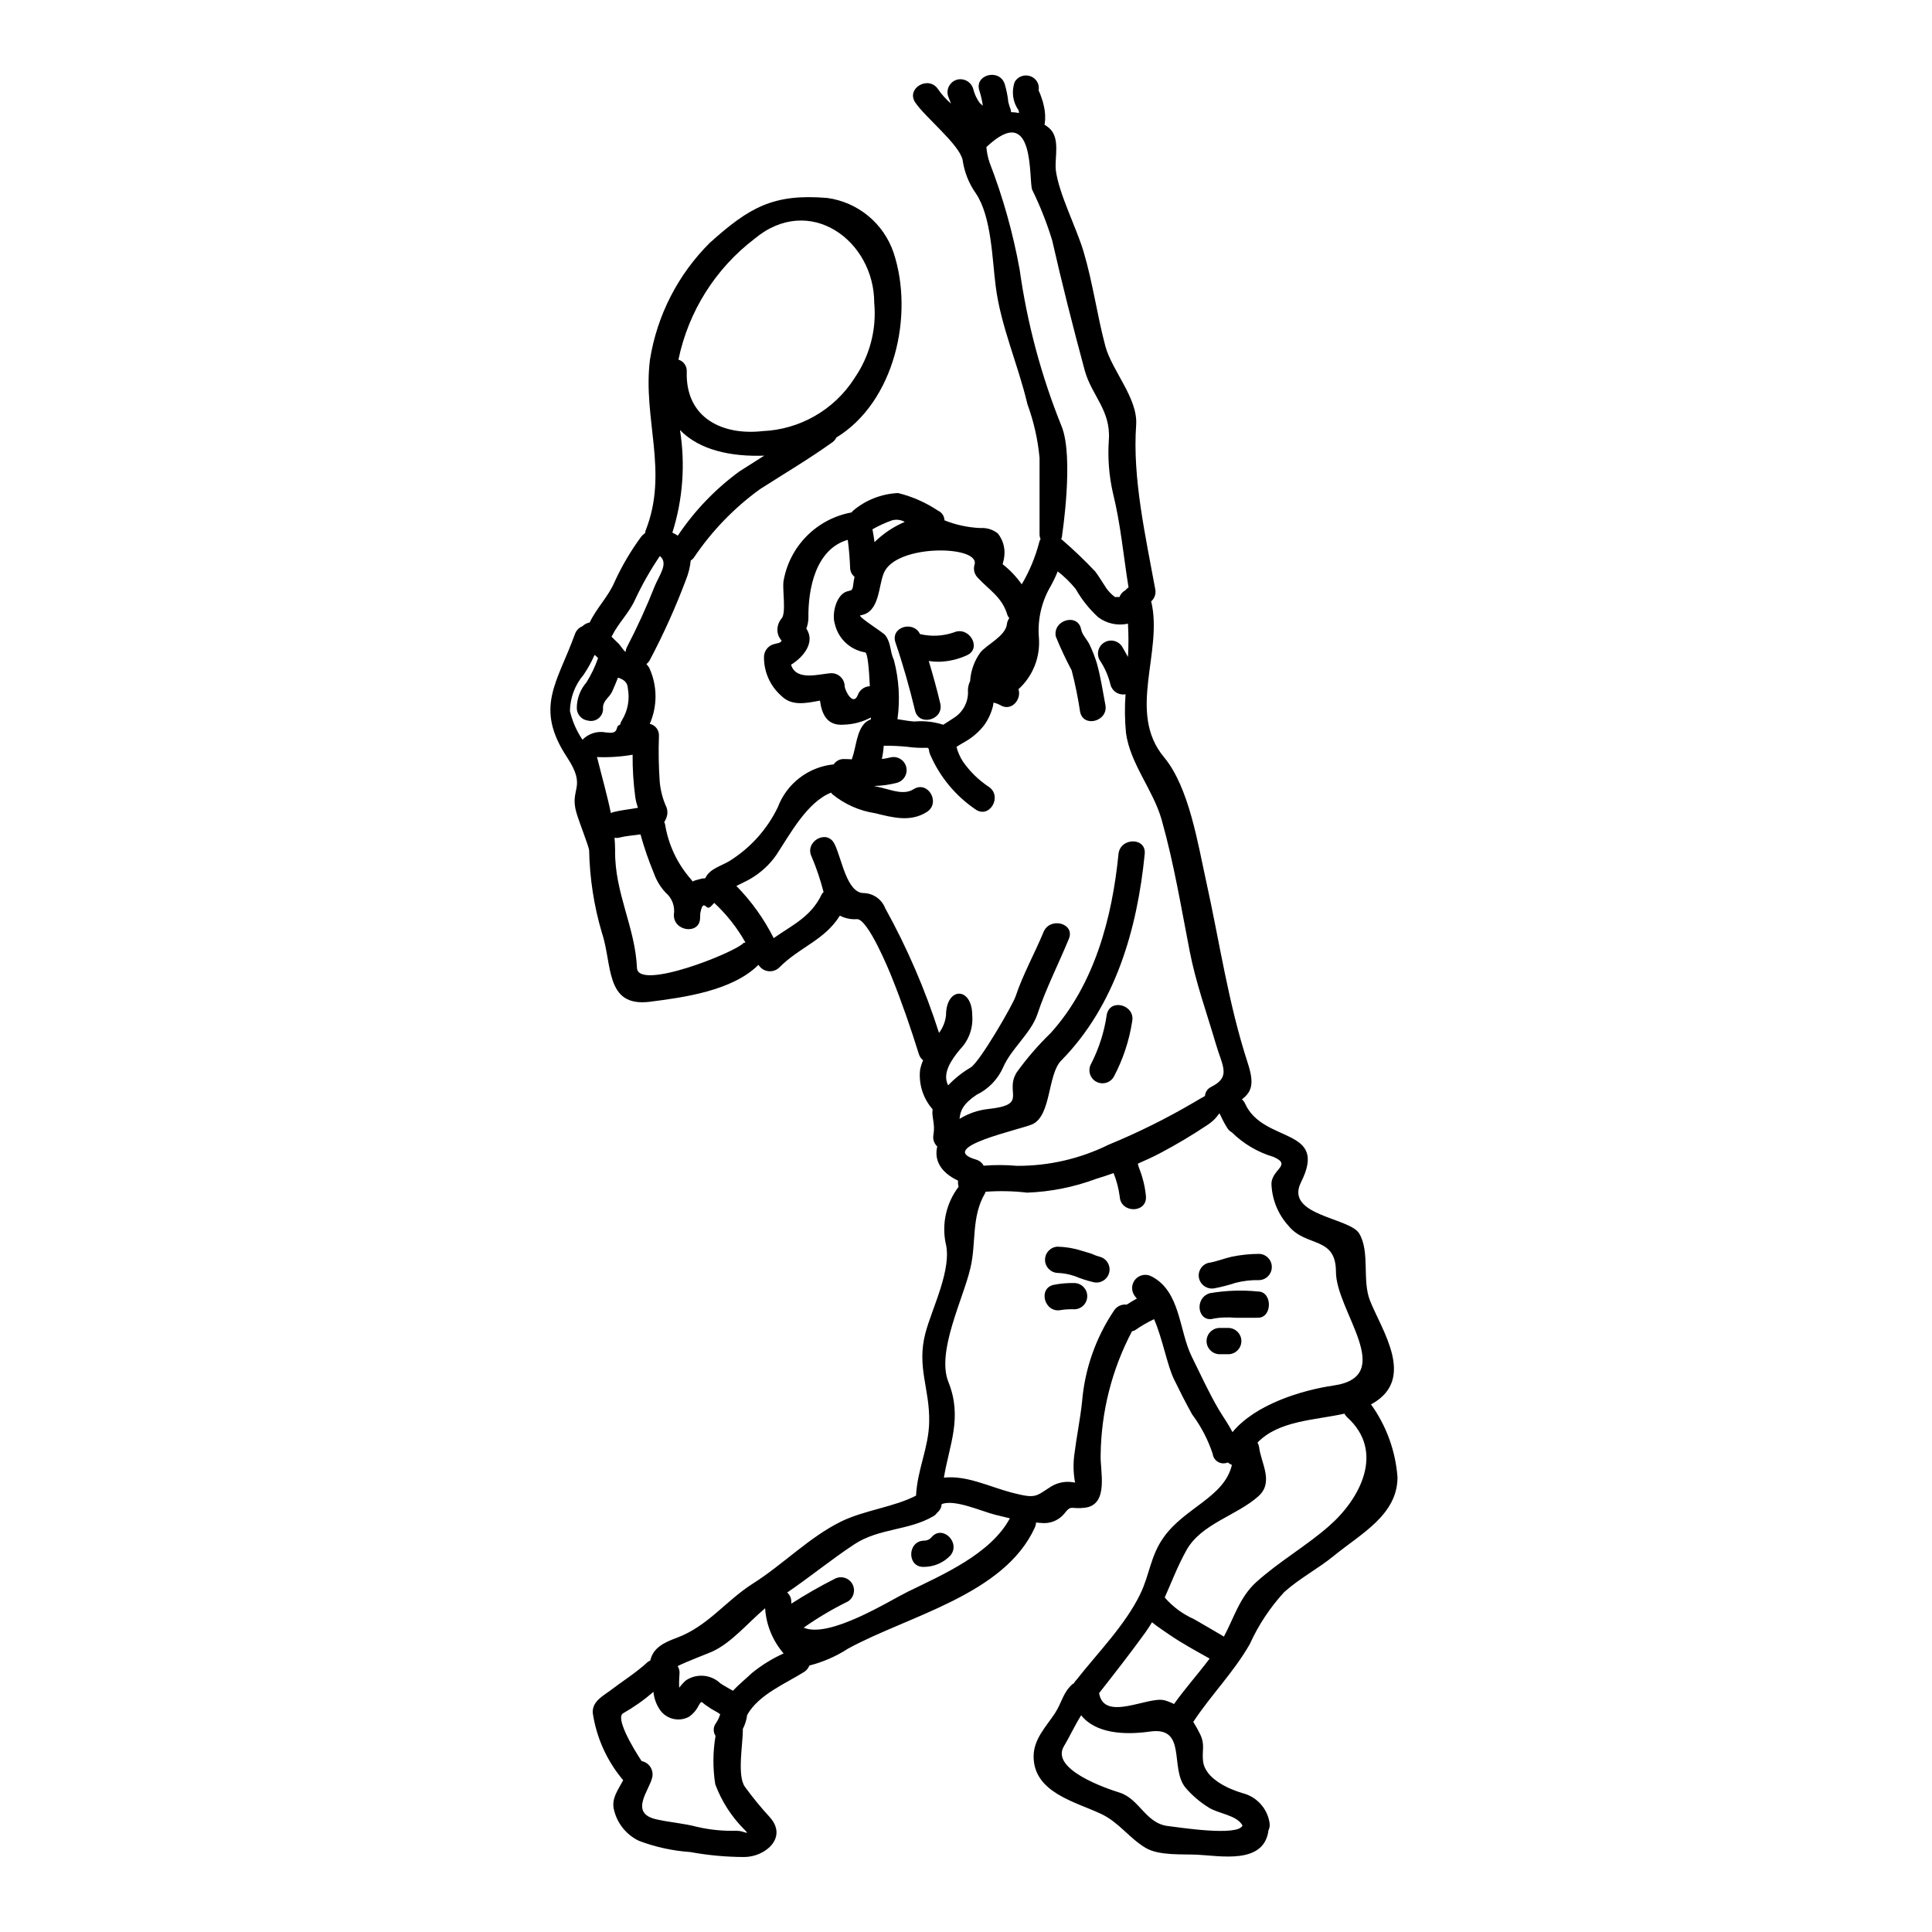 <?xml version="1.0" encoding="UTF-8"?>
<!-- Uploaded to: ICON Repo, www.svgrepo.com, Generator: ICON Repo Mixer Tools -->
<svg fill="#000000" width="800px" height="800px" version="1.1" viewBox="144 144 512 512" xmlns="http://www.w3.org/2000/svg">
 <g>
  <path d="m507.32 516.16c4.078 5.672 6.512 12.355 7.031 19.32 0 9.965-9.66 14.957-16.805 20.781-4.25 3.481-9.082 5.953-13.219 9.66h0.004c-3.754 4.078-6.832 8.727-9.117 13.773-4.25 7.453-10.277 13.48-14.988 20.629 0.668 1.047 1.273 2.129 1.816 3.246 1.395 2.938 0.426 4.289 0.789 7.227 0.578 4.637 6.91 7.379 10.504 8.418 3.668 0.945 6.441 3.953 7.082 7.688 0.168 0.773 0.059 1.578-0.305 2.277v0.234c-1.43 8.66-12.629 6.41-18.812 6.106-3.824-0.195-10.086 0.309-13.637-1.777-4.363-2.551-7.144-6.84-11.898-9.055-6.797-3.203-17.848-5.641-17.848-15.219 0-4.559 3.242-7.805 5.641-11.414 1.891-2.898 2.086-5.484 4.723-7.801 0.113-0.078 0.191-0.078 0.309-0.152h-0.004c0.176-0.348 0.414-0.664 0.695-0.93 5.606-7.144 12.902-14.488 16.887-22.715 2.547-5.254 2.699-10.16 6.254-15.105 5.606-7.871 16.035-10.547 18.043-19.125-0.391-0.168-0.754-0.391-1.082-0.66-0.84 0.367-1.801 0.316-2.594-0.141-0.793-0.457-1.32-1.262-1.426-2.172-1.242-3.746-3.082-7.269-5.441-10.43-1.703-3.055-3.285-6.184-4.828-9.352-1.738-3.543-3.016-10.738-5.254-15.879h-0.004c-1.781 0.855-3.492 1.848-5.117 2.977-0.23 0.109-0.477 0.188-0.73 0.23-5.312 10.074-8.156 21.262-8.305 32.645-0.23 4.211 2.394 13.383-4.289 14.137-3.746 0.426-3.438-0.926-5.406 1.625l-0.004 0.004c-1.352 1.594-3.356 2.488-5.449 2.43-0.695-0.039-1.316-0.078-1.969-0.156h0.004c-0.031 0.441-0.133 0.871-0.309 1.277-8.117 17.891-33.457 23.371-49.527 32.145-3.144 2.039-6.602 3.551-10.234 4.477-0.273 0.68-0.746 1.258-1.352 1.668-4.984 3.148-12.016 5.949-15.141 11.414h-0.004c-0.16 1.32-0.562 2.606-1.18 3.785 0 0.035 0.039 0.078 0.039 0.152 0 3.859-1.543 12.09 0.504 15.066v0.004c2.043 2.816 4.246 5.512 6.606 8.07 4.945 5.488-1.273 10.586-6.723 10.586v0.004c-4.809-0.012-9.605-0.453-14.332-1.32-4.652-0.32-9.234-1.32-13.598-2.973-3.328-1.59-5.754-4.602-6.606-8.188-0.789-2.973 1.117-5.367 2.434-7.871v-0.004c-4.309-5.09-7.106-11.285-8.074-17.883-0.117-3.016 2.625-4.363 4.633-5.875 3.281-2.508 6.875-4.723 9.891-7.531 0.227-0.172 0.473-0.316 0.734-0.426 0.734-3.402 3.711-4.793 6.84-5.953 8.418-3.09 13.055-9.812 20.355-14.449 7.957-5.023 14.914-12.285 23.41-16.457 6.219-3.016 13.871-3.781 19.816-6.836 0.352-6.953 3.324-12.594 3.481-19.398 0.23-8.883-3.363-14.562-1.004-23.645 1.738-6.644 7.223-17.148 5.328-24.066l0.004 0.004c-0.988-5.188 0.277-10.555 3.481-14.758-0.152-0.527-0.203-1.078-0.152-1.621-4.867-2.277-6.336-5.676-5.512-9.055-0.863-0.801-1.242-1.996-1.004-3.148 0.5-2.938-0.543-4.633-0.23-6.719h-0.004c-2.496-2.84-3.699-6.59-3.324-10.355 0.172-0.902 0.445-1.785 0.816-2.625-0.543-0.406-0.934-0.977-1.125-1.625-2.16-6.914-4.481-13.672-7.188-20.395-0.613-1.543-6.297-15.492-9.23-15.375h0.004c-1.566 0.117-3.133-0.203-4.523-0.93-4.094 6.57-10.582 8.227-16.07 13.754v-0.004c-0.773 0.75-1.844 1.105-2.91 0.969-1.066-0.137-2.012-0.746-2.574-1.664v-0.035c-6.914 6.914-19.781 8.66-28.863 9.812-11.934 1.469-9.812-10.047-12.672-18.352h0.004c-2.09-7.094-3.219-14.434-3.363-21.828-0.117-1.082-2.754-7.727-3.398-10.043-1.82-6.375 2.859-6.496-2.398-14.488-8.809-13.328-2.664-19.738 2.047-32.758l0.004-0.004c0.332-0.934 1.047-1.68 1.969-2.051 0.535-0.512 1.203-0.859 1.93-1.004 1.82-3.824 4.91-6.797 6.609-10.777l-0.004 0.004c1.906-4.152 4.223-8.102 6.918-11.785 0.301-0.43 0.684-0.797 1.121-1.082 0.035-0.223 0.086-0.445 0.152-0.66 6.219-15.641-0.816-29.664 1.18-45.391h0.004c1.883-11.734 7.441-22.57 15.875-30.941 10.391-9.312 16.727-13.059 31.094-11.863 3.988 0.543 7.742 2.188 10.848 4.746 3.106 2.562 5.434 5.934 6.731 9.742 5.488 16.531 0.273 39.562-15.145 48.988-0.246 0.508-0.617 0.945-1.078 1.273-6.262 4.481-12.75 8.305-19.203 12.441-6.871 4.984-12.809 11.145-17.539 18.191-0.223 0.277-0.488 0.512-0.789 0.699-0.18 1.754-0.609 3.477-1.273 5.117-2.727 7.262-5.914 14.348-9.543 21.211-0.223 0.434-0.539 0.816-0.926 1.121 0.277 0.293 0.523 0.617 0.734 0.965 2.18 4.707 2.234 10.121 0.152 14.871 1.469 0.32 2.496 1.648 2.434 3.152-0.148 4.016-0.082 8.039 0.195 12.051 0.18 2.18 0.699 4.316 1.543 6.332 0.477 0.859 0.617 1.867 0.395 2.824-0.141 0.59-0.391 1.152-0.73 1.66 0.098 0.211 0.176 0.43 0.227 0.656 0.863 5.324 3.191 10.301 6.727 14.371 0.227 0.23 0.395 0.5 0.578 0.734 0.074-0.039 0.113-0.078 0.191-0.117 0.73-0.309 1.504-0.422 2.238-0.656h0.004c0.297-0.043 0.594-0.07 0.891-0.074 1.234-2.664 4.285-3.203 6.691-4.75v-0.004c5.418-3.434 9.766-8.32 12.555-14.098 1.152-3.059 3.133-5.734 5.719-7.734s5.676-3.242 8.922-3.59h0.156c0.59-0.914 1.613-1.457 2.703-1.43 0.695 0 1.43 0.039 2.125 0.078v-0.078c1.117-2.977 1.18-7.301 3.477-9.582v0.004c0.445-0.414 0.973-0.727 1.547-0.93v-0.5c-2.203 1.18-4.652 1.828-7.148 1.895-4.519 0.395-5.871-2.898-6.336-6.375-3.516 0.656-7.379 1.547-10.16-1.18v-0.004c-3.012-2.606-4.719-6.406-4.676-10.391 0.016-1.559 1.055-2.926 2.551-3.359 1.082-0.352 1.738-0.191 2.125-0.969-0.707-0.754-1.109-1.746-1.121-2.781-0.012-1.113 0.371-2.195 1.082-3.055 1.273-1.273 0.273-7.379 0.504-9.695v0.004c0.73-4.562 2.859-8.781 6.094-12.082 3.231-3.301 7.406-5.519 11.949-6.348 0.129-0.164 0.27-0.32 0.422-0.465 3.352-2.836 7.551-4.481 11.938-4.676 3.773 0.93 7.359 2.512 10.586 4.676 1.012 0.449 1.676 1.445 1.703 2.551 3.039 1.219 6.266 1.91 9.539 2.047 1.656-0.117 3.297 0.395 4.598 1.43 1.316 1.645 1.941 3.734 1.734 5.832-0.074 0.785-0.23 1.562-0.461 2.32 1.938 1.52 3.641 3.316 5.059 5.332 2.039-3.441 3.586-7.152 4.602-11.02 0.062-0.359 0.199-0.699 0.395-1.004-0.195-0.398-0.289-0.836-0.273-1.277v-20.199c-0.449-4.856-1.527-9.633-3.207-14.215-2.434-10.395-7.086-20.711-8.418-31.297-0.93-7.086-1.082-18.355-5.215-24.531-1.871-2.637-3.086-5.68-3.543-8.883-0.816-4.098-9.84-11.242-12.555-15.262-2.512-3.746 3.516-7.262 6.027-3.543l-0.004 0.004c0.98 1.414 2.133 2.699 3.438 3.824-0.27-0.66-0.539-1.355-0.789-2.051-0.516-1.844 0.555-3.758 2.394-4.285 1.852-0.48 3.754 0.594 4.289 2.434 0.324 1.332 0.902 2.59 1.703 3.707 0.273 0.273 0.578 0.504 0.852 0.789l-0.004-0.004c-0.184-1.332-0.48-2.648-0.887-3.934-1.516-4.277 5.207-6.094 6.672-1.887 0.477 1.578 0.801 3.191 0.969 4.828 0.16 0.66 0.363 1.305 0.605 1.934 0.078 0.238 0.117 0.488 0.121 0.738 0.711 0.016 1.422 0.09 2.125 0.227l-0.117-0.691c-1.559-2.191-1.949-5.004-1.043-7.535 0.461-0.797 1.227-1.375 2.117-1.609 0.895-0.23 1.84-0.098 2.637 0.371 1.219 0.699 1.852 2.102 1.574 3.477 0.293 0.586 0.539 1.191 0.734 1.816 0.301 0.789 0.535 1.602 0.695 2.434 0.34 1.496 0.41 3.039 0.211 4.562-0.039 0.074-0.074 0.156-0.113 0.23 0.457 0.297 0.895 0.617 1.312 0.965 3.012 2.703 1.352 7.844 1.734 11.164 0.812 6.262 5.449 15.184 7.34 21.523 2.473 8.305 3.594 16.883 5.793 25.113 1.777 6.531 8.66 13.832 8.152 20.859-1.004 14.098 2.512 29.551 5.062 43.539l0.004-0.004c0.238 1.188-0.172 2.41-1.082 3.207 3.246 13.383-6.527 29.402 3.402 41.301 6.644 7.957 9 23.102 11.168 32.879 3.594 16.262 5.832 32.215 11.02 48.172 1.699 5.219 1.234 7.535-1.547 9.621l-0.004-0.004c0.371 0.312 0.664 0.707 0.852 1.156 4.867 10.664 22.215 6.106 14.797 20.859-4.363 8.809 12.988 9.312 15.453 13.559 2.902 4.91 0.695 12.398 2.863 17.809 3.242 8.074 12.051 20.594 0.734 27.199zm-11.168 32.301c8.23-7.148 15.027-19.742 4.828-28.898h0.004c-0.277-0.27-0.516-0.586-0.695-0.93-8.035 1.777-17.383 1.82-23.023 7.652 0.176 0.355 0.309 0.734 0.395 1.121 0.465 4.246 4.019 9.348-0.152 13.094-5.754 5.176-15.18 7.262-19.121 14.375-2.363 4.285-3.906 8.383-5.719 12.477v0.004c2.125 2.445 4.762 4.398 7.727 5.719 2.664 1.504 5.293 3.09 7.957 4.633 2.664-4.984 4.172-10.43 8.539-14.41 6.129-5.523 13.121-9.469 19.266-14.836zm1.234-37.281c16.961-2.434 0.656-19.742 0.656-30.129 0-9.539-7.918-6.449-12.555-12.176h0.004c-2.684-2.93-4.277-6.695-4.519-10.66-0.43-4.328 5.793-5.332 0.461-7.648v0.004c-4.137-1.23-7.906-3.457-10.977-6.488-0.508-0.277-0.938-0.684-1.234-1.18-3.543-5.754-0.352-4.055-5.215-0.789-4.055 2.711-8.246 5.207-12.559 7.481-1.82 0.969-3.863 1.895-5.902 2.781 0.23 1.234 0.891 2.434 1.18 3.668 0.496 1.648 0.82 3.348 0.969 5.062 0.23 4.484-6.723 4.445-6.953 0h-0.004c-0.281-2.133-0.828-4.223-1.621-6.223-1.574 0.543-3.129 1.082-4.598 1.512-5.867 2.195-12.051 3.434-18.312 3.668-3.656-0.43-7.348-0.508-11.02-0.234-0.078 0.152-0.078 0.273-0.152 0.426-3.672 6.219-2.277 13.215-3.863 19.781-1.871 8.129-9.043 22.141-5.848 30.172 3.824 9.465 0.23 16.762-1.18 25.383 5.988-0.656 11.809 2.312 17.852 3.938 6.691 1.738 6.371 1.047 10.543-1.574h-0.004c1.766-1.082 3.867-1.48 5.906-1.125 0.168 0.004 0.34 0.031 0.504 0.082-0.039-0.152-0.078-0.273-0.117-0.465h-0.004c-0.383-2.301-0.422-4.641-0.113-6.953 0.578-4.676 1.543-9.312 2.047-13.984 0.707-8.699 3.648-17.07 8.539-24.301 0.734-1.062 2-1.629 3.285-1.469 0.887-0.539 1.773-1.121 2.699-1.621-0.328-0.336-0.613-0.711-0.844-1.121-0.73-1.359-0.484-3.039 0.609-4.129 1.094-1.094 2.773-1.34 4.133-0.605 7.688 3.938 7.262 14.375 10.629 21.211 2.316 4.676 4.519 9.539 7.148 14.023 1.18 1.969 2.59 3.938 3.668 6.031 6.019-7.324 18.27-11.109 26.766-12.348zm-24.109 116.59c-1.543-2.816-6.449-3.09-9.078-4.828l0.008-0.004c-2.266-1.406-4.297-3.152-6.031-5.176-4.285-5.176 0.543-16.34-9.5-14.871-6.797 0.965-14.371 0.465-18.156-4.328-1.738 2.781-3.32 6.18-4.559 8.191-3.707 6.144 11.32 11.246 14.68 12.285 5.367 1.664 6.949 8.191 12.902 8.883 2.473 0.27 18.582 2.859 19.738-0.152zm-8.266-195.75c5.293-2.664 2.938-5.445 1.18-11.438-2.398-8.191-5.293-16.137-6.914-24.527-2.316-11.859-4.137-23.105-7.418-34.77-2.238-7.957-8.344-14.832-9.465-23.062l0.004-0.004c-0.332-3.402-0.371-6.824-0.117-10.234-1.766 0.336-3.492-0.738-3.977-2.473-0.555-2.344-1.527-4.574-2.879-6.57-0.934-1.652-0.371-3.746 1.266-4.703 1.633-0.961 3.734-0.434 4.723 1.188 0.5 0.891 1.004 1.773 1.508 2.664 0.172-2.934 0.172-5.875 0-8.809-2.769 0.609-5.664-0.027-7.926-1.738-2.352-2.176-4.359-4.695-5.945-7.481-1.398-1.723-2.992-3.281-4.75-4.637-0.535 1.34-1.156 2.641-1.859 3.902-2.422 4.113-3.516 8.879-3.125 13.637 0.418 5.152-1.582 10.207-5.41 13.68 0.891 2.66-1.891 6.102-4.902 4.172h-0.004c-0.539-0.281-1.109-0.492-1.699-0.621-0.035 0.309-0.086 0.617-0.156 0.922-0.453 1.855-1.266 3.602-2.394 5.141-1.258 1.598-2.789 2.957-4.519 4.019-0.812 0.5-1.855 1.043-2.754 1.66 0.355 1.371 0.93 2.676 1.699 3.867 1.844 2.656 4.176 4.938 6.875 6.719 3.672 2.512 0.191 8.539-3.516 5.992l0.004-0.004c-5.25-3.555-9.391-8.523-11.941-14.328-0.234-0.473-0.379-0.988-0.422-1.512-0.039-0.152-0.152-0.27-0.191-0.422h-0.004c-0.133-0.062-0.277-0.09-0.426-0.078-1.742 0.062-3.488-0.027-5.215-0.273-2.039-0.203-4.09-0.293-6.144-0.266-0.082 1.18-0.25 2.356-0.5 3.512 0.73-0.09 1.449-0.223 2.164-0.391 1.848-0.516 3.762 0.566 4.273 2.414 0.512 1.848-0.57 3.762-2.418 4.277-1.992 0.523-4.043 0.809-6.106 0.844 0.789 0.191 1.504 0.352 2.199 0.504 2.664 0.656 5.793 1.934 8.305 0.348 3.785-2.398 7.262 3.633 3.519 6.031-4.328 2.754-8.961 1.504-13.676 0.348v-0.004c-4.219-0.633-8.184-2.402-11.473-5.117-0.09-0.105-0.168-0.223-0.234-0.344-6.336 2.473-10.895 11.02-14.527 16.531-1.781 2.555-4.102 4.691-6.793 6.266-0.578 0.395-2.316 1.18-3.785 1.934 3.992 4.066 7.328 8.734 9.891 13.828 4.723-3.363 9.84-5.566 12.672-11.512h-0.004c0.125-0.27 0.312-0.512 0.547-0.695-0.816-3.176-1.859-6.289-3.133-9.309-2.051-3.984 3.938-7.5 5.988-3.519 1.969 3.789 3.207 13.137 7.844 13.094 2.516 0.094 4.734 1.672 5.641 4.019 5.82 10.52 10.594 21.582 14.254 33.035 1.012-1.344 1.652-2.93 1.852-4.602 0-7.727 6.953-7.727 6.953 0h0.004c0.262 3.316-0.918 6.586-3.242 8.965-2.203 2.664-4.828 6.297-3.148 9.539l-0.004 0.004c1.766-1.859 3.781-3.457 5.988-4.754 2.434-1.504 11.164-16.609 11.898-18.852 1.934-5.793 5.062-11.391 7.414-17.074 1.703-4.055 8.422-2.277 6.691 1.859-2.699 6.57-6.102 13.215-8.34 19.973-1.699 5.023-6.84 9-9.055 14.023l0.004-0.004c-1.41 3.211-3.922 5.816-7.086 7.34-3.543 2.394-4.328 4.25-4.484 6.371 2.32-1.441 4.934-2.34 7.648-2.625 10.781-1.156 4.098-4.328 7.539-9.773 2.68-3.707 5.68-7.172 8.961-10.355 11.633-12.863 16.309-30.637 17.969-47.441 0.461-4.445 7.414-4.484 6.949 0-1.969 19.855-7.762 40.148-22.137 54.742-3.629 3.707-2.586 14.449-7.57 16.848-2.82 1.352-25.977 6.18-14.992 9.387h0.004c0.859 0.246 1.586 0.832 2.012 1.621 2.945-0.238 5.902-0.227 8.848 0.035 8.414 0.039 16.723-1.875 24.27-5.598 7.828-3.223 15.418-6.992 22.719-11.281 0.965-0.582 1.895-1.121 2.816-1.625 0.066-1.062 0.719-2 1.691-2.43zm-9.891 163.57c2.938-4.133 6.375-7.957 9.445-12.051-3.594-2.012-7.223-3.984-10.629-6.297-1.469-1.047-3.148-2.086-4.637-3.324-0.539 0.891-1.121 1.777-1.738 2.664-3.977 5.512-8.109 10.781-12.285 16.113 1.273 7.727 12.945 0.789 17.266 1.891l0.008-0.008c0.895 0.242 1.758 0.582 2.574 1.008zm-12.938-295.12c0.258-0.309 0.559-0.582 0.891-0.812-1.355-8.344-2.086-16.766-4.133-24.992-1.055-4.637-1.418-9.402-1.082-14.141 0.543-7.801-4.598-11.742-6.414-18.426-3.051-11.324-6.027-23.031-8.613-34.426-1.406-4.594-3.176-9.07-5.293-13.383-1.004-2.473 1.004-23.723-12.129-11.32l-0.004 0.004c0.105 1.406 0.395 2.797 0.852 4.133 3.539 9.164 6.203 18.648 7.957 28.316 1.996 14.262 5.731 28.223 11.129 41.57 3.281 8.117 0.152 28.625 0.152 28.625-0.004 0.43-0.094 0.852-0.273 1.242 0 0.035 0.039 0.035 0.039 0.035s0.117 0.074 0.152 0.117h0.004c3.09 2.668 6.043 5.492 8.848 8.457 1.043 1.395 1.895 2.898 2.863 4.328l-0.004 0.004c0.656 0.93 1.453 1.754 2.363 2.434 0.395-0.039 0.789-0.039 1.18 0 0.262-0.758 0.805-1.391 1.516-1.766zm-30.559 245.9c-1.234-0.309-2.512-0.617-3.82-0.93-3.516-0.848-10.855-4.246-14.258-2.82-0.051 0.883-0.48 1.699-1.18 2.242-0.277 0.43-0.664 0.777-1.121 1.008-6.492 3.781-14.297 3.09-20.82 7.375-6.106 4.016-11.785 8.691-17.809 12.789h-0.004c0.742 0.648 1.141 1.605 1.082 2.59 0 0.113 0.039 0.227 0.039 0.348 3.711-2.383 7.539-4.574 11.473-6.57 1.648-0.879 3.695-0.305 4.637 1.305 0.945 1.609 0.449 3.68-1.121 4.688-4.09 2.004-8.02 4.332-11.746 6.953 6.836 2.934 22.68-7.109 27.551-9.504 9.367-4.562 22.035-10.047 27.098-19.473zm-0.152-238.56c-0.246-0.277-0.434-0.605-0.539-0.965-1.43-4.676-4.828-6.496-7.805-9.738-0.887-0.883-1.23-2.18-0.891-3.387 1.82-5.211-20.707-5.676-23.988 2.09-1.508 3.477-1.082 10.465-6.18 11.242-1.121 0.191 5.949 4.484 6.566 5.328 1.574 2.125 1.121 4.059 2.277 6.609 1.336 5.09 1.652 10.395 0.926 15.605 1.699 0.273 3.281 0.539 4.445 0.617 2.594-0.238 5.207 0.051 7.688 0.852 0.891-0.578 1.855-1.156 2.754-1.777v-0.004c2.555-1.562 4.016-4.426 3.789-7.414 0.023-0.82 0.219-1.625 0.578-2.359 0.172-2.762 1.129-5.414 2.754-7.648 1.816-2.125 6.566-4.289 6.992-7.379v-0.004c0.055-0.602 0.273-1.18 0.633-1.668zm-27.699-25.504c-1.012-0.562-2.199-0.715-3.32-0.426-1.82 0.633-3.574 1.438-5.246 2.394 0.195 1.121 0.43 2.238 0.543 3.402v-0.004c2.316-2.269 5.039-4.094 8.023-5.367zm-13.383-38.016c4.074-5.836 5.949-12.926 5.293-20.012 0-16.574-17.188-29.125-31.715-17l-0.004 0.004c-10.363 7.894-17.527 19.266-20.168 32.027 1.371 0.418 2.281 1.715 2.203 3.148-0.395 12.438 9.621 16.957 20.012 15.801v-0.004c9.922-0.398 19.023-5.606 24.395-13.957zm4.133 81.555c-0.23-4.598-0.578-8.883-1.273-8.961-3.992-0.668-7.172-3.695-8.035-7.648-0.816-2.551 0.395-8.082 3.707-8.621 1.43-0.227 0.926-1.039 1.543-3.742-0.766-0.621-1.203-1.562-1.18-2.551-0.078-2.008-0.273-4.793-0.617-7.266-8.496 2.473-10.547 12.941-10.43 20.746-0.023 0.953-0.207 1.895-0.543 2.785 2.398 3.59-0.652 7.453-4.055 9.582 1.391 4.523 7.766 2.316 10.738 2.238v-0.004c1.91 0.023 3.457 1.57 3.477 3.481 0.074 1.18 2.277 5.406 3.477 2.277v0.004c0.5-1.352 1.77-2.266 3.207-2.312zm-22.855 256.33c-2.898-3.348-4.621-7.551-4.902-11.973-4.598 3.902-8.926 9.156-13.988 11.473-0.848 0.395-7.223 2.82-9.195 3.863v0.004c0.34 0.516 0.512 1.117 0.504 1.734-0.039 1.086-0.152 2.164-0.113 3.246h-0.004c-0.004 0.246 0.008 0.492 0.039 0.738 0.5-0.688 1.074-1.324 1.703-1.898 2.852-1.953 6.684-1.648 9.191 0.734 1.082 0.734 2.242 1.32 3.324 1.969 1.574-1.664 3.398-3.148 5.019-4.676v-0.004c2.57-2.094 5.402-3.844 8.422-5.211zm-11.707-313.25c2.164-1.391 4.363-2.777 6.57-4.172-8.73 0.312-17.152-1.43-22.328-6.797 1.453 9.098 0.762 18.41-2.012 27.195 0.504 0.223 0.984 0.496 1.434 0.812 4.41-6.59 9.938-12.355 16.336-17.039zm-0.691 360.25c1.855 0 3.668 1.352 2.086-0.23-3.445-3.418-6.109-7.543-7.805-12.094-0.672-4.25-0.645-8.582 0.078-12.824-0.672-1.016-0.645-2.34 0.074-3.324 0.504-0.738 0.895-1.543 1.16-2.398-0.152-0.109-0.348-0.227-0.578-0.422-0.309-0.195-0.617-0.348-0.965-0.543v0.004c-0.676-0.363-1.324-0.773-1.934-1.234-1.574-0.93-1.312-1.738-2.277-0.043h-0.004c-0.59 1.188-1.48 2.203-2.586 2.941-2.664 1.383-5.941 0.57-7.648-1.898-0.957-1.418-1.539-3.051-1.703-4.75-2.481 2.152-5.172 4.055-8.031 5.68-2.086 1.18 2.434 8.961 4.902 12.672 0.941 0.184 1.77 0.734 2.301 1.535 0.531 0.797 0.719 1.773 0.523 2.715-0.656 3.363-6.375 9.582 1.18 11.203 3.516 0.789 7.223 1.047 10.664 1.969v-0.004c3.461 0.809 7.012 1.156 10.562 1.031zm1.734-235.23c0.156-0.191 0.352-0.043 0.539-0.191-2.195-3.898-4.984-7.434-8.266-10.477-0.395 0.352-0.852 1.117-1.469 1.273-0.426 0.113-0.852-0.617-1.273-0.617-0.309 0-0.656 0.461-0.965 2.164 0 0 0 0.5-0.039 1.234-0.113 4.441-7.086 3.543-6.949-0.93v0.004c0.348-2.188-0.473-4.402-2.164-5.832-1.371-1.457-2.426-3.18-3.094-5.062-1.41-3.387-2.609-6.856-3.59-10.391-1.82 0.27-3.746 0.395-5.406 0.812h-0.004c-0.477 0.141-0.98 0.168-1.473 0.078 0.109 1.117 0.164 2.238 0.16 3.359-0.156 11.242 5.328 20.316 5.793 31.137 0.27 6.18 26.039-4.109 28.199-6.578zm-23.562-94.438c1.234-3.09 3.82-6.18 1.43-8.152-2.492 3.672-4.688 7.531-6.566 11.551-1.574 3.519-4.445 6.223-6.106 9.586-0.039 0.117-0.117 0.152-0.156 0.227 0.543 0.543 1.043 1.047 1.574 1.547 0.789 0.656 1.355 1.855 2.164 2.512 0.043-0.473 0.18-0.93 0.395-1.352 2.695-5.176 5.117-10.488 7.266-15.918zm-4.367 58.566c-0.312-0.863-0.547-1.758-0.695-2.668-0.516-3.773-0.762-7.582-0.73-11.395-3.125 0.543-6.301 0.75-9.469 0.617 0.086 0.199 0.152 0.406 0.195 0.621 1.082 4.406 2.512 9.348 3.516 14.258l-0.004-0.004c0.184-0.113 0.379-0.203 0.582-0.27 2.219-0.566 4.402-0.734 6.606-1.16zm-4.172-23.336c1.469-2.461 2.004-5.367 1.504-8.191-0.113-1.969-1.27-2.469-2.625-2.973-0.5 1.23-1.004 2.508-1.574 3.746-0.734 1.547-2.512 2.434-2.398 4.363v0.004c0.059 1.02-0.371 2.004-1.156 2.648-0.785 0.648-1.832 0.887-2.82 0.637-1.672-0.203-2.941-1.602-2.977-3.285-0.004-2.512 0.902-4.938 2.551-6.836 1.266-2.027 2.305-4.191 3.09-6.449-0.289-0.305-0.598-0.59-0.926-0.855-0.801 1.84-1.77 3.598-2.898 5.258-2.293 2.688-3.578 6.09-3.633 9.621 0.633 2.719 1.758 5.297 3.324 7.609 1.605-1.645 3.926-2.367 6.18-1.934 0.695 0.039 1.777 0.273 2.398-0.191 0.812-0.617 0.312-1.621 1.355-1.82h-0.004c0.133-0.48 0.336-0.934 0.609-1.352z"/>
  <path d="m477.68 476.29c1.875 0.062 3.363 1.602 3.363 3.481 0 1.875-1.488 3.414-3.363 3.477-2.121-0.047-4.242 0.199-6.297 0.73-1.746 0.578-3.527 1.043-5.336 1.395-1.836 0.453-3.707-0.617-4.246-2.434-0.246-0.883-0.133-1.824 0.316-2.625 0.449-0.797 1.195-1.383 2.078-1.629 2.125-0.309 4.059-1.156 6.144-1.621 2.414-0.508 4.871-0.766 7.34-0.773z"/>
  <path d="m477.38 486.26c3.859 0 3.859 6.957 0 6.957s-4.289 0.035-6.106 0h0.004c-1.84-0.168-3.691-0.102-5.512 0.191-4.289 1.352-5.488-5.332-1.18-6.691 4.223-0.73 8.527-0.883 12.793-0.457z"/>
  <path d="m469.66 495.92c1.859 0.09 3.32 1.621 3.32 3.481 0 1.859-1.461 3.391-3.32 3.481h-2.59c-1.855-0.09-3.316-1.621-3.316-3.481 0-1.859 1.461-3.391 3.316-3.481z"/>
  <path d="m437.31 412.86c0.891-4.402 7.613-2.551 6.723 1.859v-0.004c-0.793 5.117-2.438 10.066-4.867 14.641-0.961 1.656-3.078 2.219-4.734 1.258-1.652-0.961-2.215-3.082-1.254-4.734 2.086-4.082 3.481-8.484 4.133-13.02z"/>
  <path d="m435.5 477.07c1.848 0.512 2.934 2.426 2.422 4.273-0.516 1.848-2.426 2.93-4.273 2.418-1.648-0.398-3.266-0.926-4.832-1.574-1.469-0.508-3.004-0.793-4.555-0.848-1.859-0.09-3.32-1.621-3.32-3.481s1.461-3.391 3.32-3.477c2.176 0.055 4.336 0.418 6.41 1.082 0.852 0.273 1.738 0.504 2.59 0.789v-0.004c0.719 0.344 1.469 0.617 2.238 0.82z"/>
  <path d="m436.93 330.77c0.891 4.363-5.832 6.223-6.691 1.859v-0.004c-0.551-3.695-1.301-7.356-2.238-10.973-1.562-2.926-2.969-5.93-4.211-9-0.812-4.406 5.902-6.258 6.723-1.855 0.273 1.508 1.699 2.781 2.316 4.207 0.73 1.551 1.352 3.156 1.855 4.793 1.012 3.633 1.555 7.301 2.246 10.973z"/>
  <path d="m428.77 484.02c1.875 0.062 3.363 1.602 3.363 3.477 0 1.879-1.488 3.418-3.363 3.481-1.199-0.055-2.402 0.012-3.59 0.191-4.367 0.93-6.258-5.793-1.859-6.691h0.004c1.793-0.344 3.621-0.496 5.445-0.457z"/>
  <path d="m396.75 311.61c4.059-1.816 7.574 4.172 3.519 6.031v-0.004c-2.344 1.09-4.891 1.68-7.477 1.738-0.895-0.008-1.781-0.074-2.664-0.195 1.117 3.707 2.16 7.457 3.051 11.242 1.043 4.363-5.68 6.219-6.691 1.855-1.469-6.102-3.148-12.051-5.18-18.004-1.391-4.133 4.754-5.902 6.496-2.238l-0.004-0.004c2.965 0.711 6.066 0.562 8.949-0.422z"/>
  <path d="m390.88 551.36c2.938-3.398 7.84 1.543 4.945 4.902-1.828 1.906-4.352 2.981-6.992 2.981-4.484 0.152-4.445-6.801 0-6.957v-0.004c0.789 0.031 1.547-0.309 2.047-0.922z"/>
 </g>
</svg>